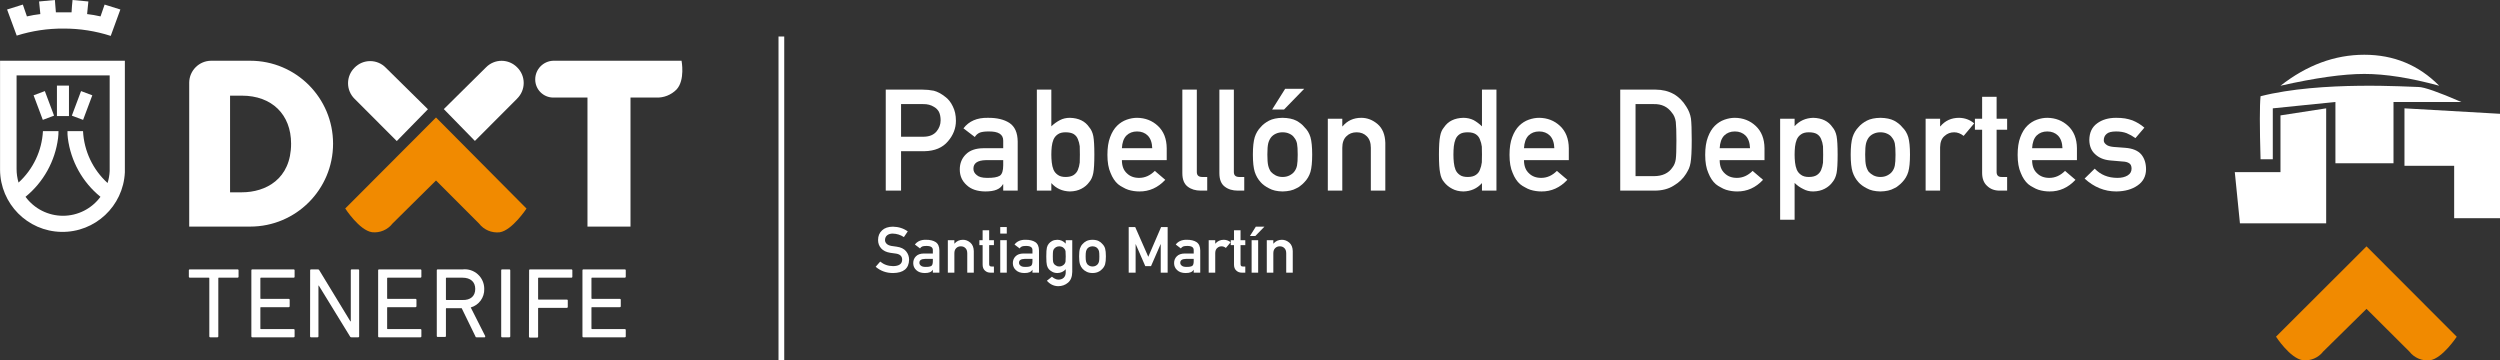 <?xml version="1.0" encoding="UTF-8"?>
<svg xmlns="http://www.w3.org/2000/svg" xmlns:xlink="http://www.w3.org/1999/xlink" width="437px" height="63px" viewBox="0 0 437 63" version="1.1">
  <rect x="0" y="0" width="437" height="63" fill="#333333" stroke="none"/>
  <title>logo-pabellon-santiago-martin-negativo</title>
  <g id="logo-pabellon-santiago-martin-negativo" stroke="none" stroke-width="1" fill="none" fill-rule="evenodd">
    <g id="Group-7-Copy-2">
      <path d="M413.667,43.063 L413.667,43.063 L397.846,58.849 C397.846,58.849 400.297,62.633 402.515,62.963 C403.891,63.115 405.247,62.541 406.094,61.449 L413.667,53.99 L421.155,61.449 C422.01,62.551 423.38,63.13 424.77,62.975 C426.939,62.646 429.439,58.861 429.439,58.861 L413.667,43.063 Z" id="Path" fill="#F18A00" fill-rule="nonzero"></path>
      <path d="M76.215,20.536 L76.215,20.536 L60.347,36.445 C60.347,36.445 62.805,40.259 65.03,40.591 C66.41,40.744 67.77,40.166 68.619,39.066 L76.215,31.548 L83.725,39.066 C84.582,40.177 85.957,40.759 87.35,40.604 C89.526,40.271 92.033,36.457 92.033,36.457 L76.215,20.536 Z" id="Path" fill="#F18A00" fill-rule="nonzero"></path>
      <path d="M119.135,10.618 L96.704,10.618 C94.944,10.678 93.55,12.128 93.557,13.891 C93.557,15.633 94.964,17.047 96.704,17.054 L102.69,17.054 L102.69,39.607 L110.212,39.607 L110.212,17.054 L114.674,17.054 C116.017,17.115 117.322,16.6 118.263,15.639 C119.787,14.002 119.135,10.618 119.135,10.618" id="Path" fill="#FFFFFF" fill-rule="nonzero"></path>
      <path d="M90.399,17.226 C91.131,16.508 91.543,15.526 91.543,14.5 C91.543,13.475 91.131,12.493 90.399,11.775 L90.399,11.775 C89.682,11.042 88.701,10.629 87.676,10.629 C86.652,10.629 85.67,11.042 84.954,11.775 L77.579,19.071 L83.012,24.633 L90.386,17.25 L90.386,17.25" id="Path" fill="#FFFFFF" fill-rule="nonzero"></path>
      <path d="M67.426,11.824 C66.71,11.092 65.728,10.679 64.704,10.679 C63.679,10.679 62.698,11.092 61.981,11.824 L61.981,11.824 C61.249,12.542 60.837,13.524 60.837,14.55 C60.837,15.575 61.249,16.558 61.981,17.275 L69.356,24.657 L74.801,19.096 L67.426,11.824 Z" id="Path" fill="#FFFFFF" fill-rule="nonzero"></path>
      <path d="M42.279,33.615 L40.214,33.615 L40.214,16.721 L42.279,16.721 C47.502,16.721 50.883,19.994 50.883,25.113 C50.883,31.326 46.421,33.615 42.279,33.615 M43.692,10.618 L36.883,10.618 C34.79,10.645 33.099,12.337 33.073,14.433 L33.073,39.607 L43.741,39.607 C51.738,39.607 58.22,33.118 58.22,25.113 C58.22,17.108 51.738,10.618 43.741,10.618 L43.692,10.618 Z" id="Shape" fill="#FFFFFF" fill-rule="nonzero"></path>
      <path d="M9.953,20.29 L12.055,20.29 L12.055,14.962 L9.953,14.962 L9.953,20.29 Z M14.169,15.922 L12.559,20.216 L14.525,20.954 L16.135,16.66 L14.169,15.922 Z M7.839,15.922 L9.449,20.216 L7.482,20.954 L5.872,16.66 L7.839,15.922 Z M0.009,10.618 L21.826,10.618 L21.826,30.121 C21.55,36.031 16.624,40.648 10.715,40.534 C4.805,40.421 0.059,35.619 0.009,29.702 C-0.003,29.481 -0.003,29.259 0.009,29.038 L0.009,10.618 Z M11.772,22.923 L14.513,22.923 C14.687,26.395 16.23,29.656 18.803,31.991 C19.013,31.316 19.137,30.617 19.171,29.911 L19.171,13.178 L2.898,13.178 L2.898,29.05 C2.898,29.21 2.898,29.382 2.898,29.542 C2.898,30.346 3.014,31.146 3.242,31.917 C5.789,29.597 7.321,26.365 7.507,22.923 L10.223,22.923 C10.226,23.334 10.201,23.745 10.15,24.153 C9.635,28.173 7.598,31.842 4.459,34.402 C5.992,36.486 8.424,37.717 11.01,37.717 C13.596,37.717 16.028,36.486 17.561,34.402 C14.412,31.844 12.369,28.169 11.858,24.141 C11.805,23.733 11.785,23.321 11.797,22.91 L11.772,22.923 Z" id="Shape" fill="#FFFFFF"></path>
      <path d="M11.157,4.995 C8.365,4.97 5.586,5.385 2.922,6.226 C2.16,4.208 1.607,2.695 1.238,1.661 L3.992,0.8 L4.705,2.867 C5.479,2.688 6.263,2.552 7.052,2.461 L6.831,0.258 L9.596,0 C9.596,0.246 9.744,1.661 9.769,2.153 C10.678,2.153 11.44,2.153 12.509,2.153 C12.509,1.661 12.657,0.246 12.682,0 L15.447,0.258 L15.226,2.461 C16.015,2.552 16.799,2.688 17.573,2.867 L18.286,0.8 L21.04,1.661 C20.671,2.695 20.105,4.208 19.356,6.275 C16.707,5.42 13.94,4.989 11.157,4.995 L11.157,4.995 Z" id="Path" fill="#FFFFFF"></path>
      <path d="M36.76,58.961 C36.713,58.965 36.667,58.948 36.634,58.915 C36.601,58.882 36.584,58.836 36.588,58.789 L36.588,48.638 C36.588,48.577 36.588,48.54 36.477,48.54 L33.196,48.54 C33.146,48.544 33.097,48.525 33.061,48.49 C33.026,48.454 33.007,48.405 33.011,48.355 L33.011,47.26 C33.007,47.211 33.025,47.163 33.061,47.129 C33.097,47.095 33.147,47.08 33.196,47.088 L41.529,47.088 C41.576,47.084 41.622,47.101 41.655,47.134 C41.688,47.167 41.705,47.213 41.701,47.26 L41.701,48.355 C41.704,48.403 41.688,48.45 41.655,48.485 C41.623,48.52 41.577,48.54 41.529,48.54 L38.26,48.54 C38.186,48.54 38.161,48.54 38.161,48.638 L38.161,58.789 C38.166,58.838 38.147,58.887 38.111,58.92 C38.075,58.954 38.025,58.969 37.977,58.961 L36.76,58.961 Z" id="Path" fill="#FFFFFF" fill-rule="nonzero"></path>
      <path d="M43.938,47.26 C43.934,47.213 43.951,47.167 43.984,47.134 C44.017,47.101 44.063,47.084 44.11,47.088 L51.325,47.088 C51.372,47.084 51.418,47.101 51.451,47.134 C51.484,47.167 51.501,47.213 51.497,47.26 L51.497,48.355 C51.505,48.404 51.49,48.454 51.456,48.49 C51.422,48.526 51.374,48.544 51.325,48.54 L45.61,48.54 C45.582,48.536 45.555,48.545 45.535,48.564 C45.516,48.583 45.507,48.611 45.511,48.638 L45.511,52.133 C45.511,52.206 45.511,52.243 45.61,52.243 L50.465,52.243 C50.511,52.24 50.557,52.257 50.59,52.29 C50.624,52.323 50.64,52.369 50.637,52.416 L50.637,53.511 C50.64,53.558 50.624,53.606 50.591,53.641 C50.558,53.676 50.512,53.695 50.465,53.695 L45.61,53.695 C45.548,53.695 45.511,53.695 45.511,53.794 L45.511,57.411 C45.511,57.485 45.511,57.522 45.61,57.522 L51.325,57.522 C51.372,57.518 51.418,57.535 51.451,57.568 C51.484,57.601 51.501,57.647 51.497,57.694 L51.497,58.789 C51.501,58.836 51.484,58.882 51.451,58.915 C51.418,58.948 51.372,58.965 51.325,58.961 L44.11,58.961 C44.063,58.965 44.017,58.948 43.984,58.915 C43.951,58.882 43.934,58.836 43.938,58.789 L43.938,47.26 Z" id="Path" fill="#FFFFFF" fill-rule="nonzero"></path>
      <path d="M54.213,47.26 C54.209,47.211 54.228,47.163 54.264,47.129 C54.3,47.095 54.349,47.08 54.398,47.088 L55.516,47.088 C55.645,47.071 55.77,47.141 55.824,47.26 L61.244,56.168 L61.318,56.168 L61.318,47.26 C61.314,47.213 61.331,47.167 61.364,47.134 C61.397,47.101 61.443,47.084 61.49,47.088 L62.608,47.088 C62.655,47.084 62.701,47.101 62.734,47.134 C62.767,47.167 62.784,47.213 62.78,47.26 L62.78,58.789 C62.784,58.836 62.767,58.882 62.734,58.915 C62.701,58.948 62.655,58.965 62.608,58.961 L61.465,58.961 C61.339,58.981 61.215,58.909 61.17,58.789 L55.725,49.918 L55.664,49.918 L55.664,58.789 C55.668,58.836 55.651,58.882 55.618,58.915 C55.584,58.948 55.538,58.965 55.492,58.961 L54.386,58.961 C54.337,58.969 54.287,58.954 54.251,58.92 C54.215,58.887 54.197,58.838 54.201,58.789 L54.213,47.26 Z" id="Path" fill="#FFFFFF" fill-rule="nonzero"></path>
      <path d="M66.099,47.26 C66.095,47.213 66.112,47.167 66.145,47.134 C66.178,47.101 66.224,47.084 66.271,47.088 L73.486,47.088 C73.533,47.084 73.579,47.101 73.612,47.134 C73.645,47.167 73.662,47.213 73.658,47.26 L73.658,48.355 C73.661,48.403 73.645,48.45 73.612,48.485 C73.58,48.52 73.534,48.54 73.486,48.54 L67.771,48.54 C67.743,48.536 67.716,48.545 67.696,48.564 C67.677,48.583 67.668,48.611 67.672,48.638 L67.672,52.133 C67.672,52.206 67.672,52.243 67.771,52.243 L72.626,52.243 C72.672,52.24 72.718,52.257 72.751,52.29 C72.785,52.323 72.801,52.369 72.798,52.416 L72.798,53.511 C72.801,53.558 72.784,53.606 72.752,53.641 C72.719,53.676 72.673,53.695 72.626,53.695 L67.771,53.695 C67.709,53.695 67.672,53.695 67.672,53.794 L67.672,57.411 C67.672,57.485 67.672,57.522 67.771,57.522 L73.486,57.522 C73.533,57.518 73.579,57.535 73.612,57.568 C73.645,57.601 73.662,57.647 73.658,57.694 L73.658,58.789 C73.662,58.836 73.645,58.882 73.612,58.915 C73.579,58.948 73.533,58.965 73.486,58.961 L66.271,58.961 C66.224,58.965 66.178,58.948 66.145,58.915 C66.112,58.882 66.095,58.836 66.099,58.789 L66.099,47.26 Z" id="Path" fill="#FFFFFF" fill-rule="nonzero"></path>
      <path d="M83.319,58.961 C83.196,58.961 83.147,58.961 83.098,58.789 L80.701,53.868 L78.046,53.868 C77.985,53.868 77.948,53.868 77.948,53.978 L77.948,58.728 C77.952,58.777 77.934,58.825 77.898,58.859 C77.862,58.893 77.812,58.908 77.763,58.9 L76.534,58.9 C76.486,58.908 76.436,58.893 76.4,58.859 C76.364,58.825 76.345,58.777 76.35,58.728 L76.35,47.26 C76.345,47.211 76.364,47.163 76.4,47.129 C76.436,47.095 76.486,47.08 76.534,47.088 L80.885,47.088 C81.85,46.986 82.813,47.302 83.531,47.955 C84.25,48.608 84.655,49.537 84.646,50.508 C84.697,52.002 83.723,53.338 82.286,53.744 L84.818,58.752 C84.818,58.863 84.818,58.961 84.708,58.961 L83.319,58.961 Z M83.073,50.508 C83.073,49.278 82.25,48.54 80.848,48.54 L78.046,48.54 C78.019,48.536 77.991,48.545 77.972,48.564 C77.952,48.583 77.943,48.611 77.948,48.638 L77.948,52.33 C77.948,52.403 77.948,52.44 78.046,52.44 L80.848,52.44 C82.25,52.489 83.073,51.751 83.073,50.508 L83.073,50.508 Z" id="Shape" fill="#FFFFFF" fill-rule="nonzero"></path>
      <path d="M87.609,47.26 C87.605,47.213 87.622,47.167 87.655,47.134 C87.688,47.101 87.734,47.084 87.781,47.088 L89.01,47.088 C89.058,47.08 89.108,47.095 89.144,47.129 C89.18,47.163 89.199,47.211 89.194,47.26 L89.194,58.789 C89.199,58.838 89.18,58.887 89.144,58.92 C89.108,58.954 89.058,58.969 89.01,58.961 L87.781,58.961 C87.734,58.965 87.688,58.948 87.655,58.915 C87.622,58.882 87.605,58.836 87.609,58.789 L87.609,47.26 Z" id="Path" fill="#FFFFFF" fill-rule="nonzero"></path>
      <path d="M92.488,47.26 C92.484,47.211 92.502,47.163 92.538,47.129 C92.574,47.095 92.624,47.08 92.673,47.088 L99.875,47.088 C99.922,47.084 99.968,47.101 100.001,47.134 C100.034,47.167 100.051,47.213 100.047,47.26 L100.047,48.355 C100.055,48.404 100.04,48.454 100.006,48.49 C99.973,48.526 99.924,48.544 99.875,48.54 L94.16,48.54 C94.133,48.536 94.105,48.545 94.086,48.564 C94.066,48.583 94.057,48.611 94.061,48.638 L94.061,52.256 C94.061,52.33 94.061,52.366 94.16,52.366 L99.076,52.366 C99.123,52.363 99.169,52.38 99.202,52.413 C99.235,52.446 99.252,52.492 99.248,52.539 L99.248,53.634 C99.252,53.682 99.235,53.729 99.202,53.764 C99.17,53.799 99.124,53.818 99.076,53.818 L94.16,53.818 C94.16,53.818 94.061,53.818 94.061,53.917 L94.061,58.838 C94.066,58.888 94.047,58.936 94.011,58.97 C93.975,59.003 93.926,59.018 93.877,59.011 L92.648,59.011 C92.599,59.018 92.55,59.003 92.514,58.97 C92.478,58.936 92.459,58.888 92.464,58.838 L92.488,47.26 Z" id="Path" fill="#FFFFFF" fill-rule="nonzero"></path>
      <path d="M101.812,47.26 C101.807,47.211 101.826,47.163 101.862,47.129 C101.898,47.095 101.948,47.08 101.996,47.088 L109.199,47.088 C109.248,47.08 109.297,47.095 109.333,47.129 C109.369,47.163 109.388,47.211 109.383,47.26 L109.383,48.355 C109.387,48.405 109.369,48.454 109.333,48.49 C109.298,48.525 109.249,48.544 109.199,48.54 L103.496,48.54 C103.422,48.54 103.385,48.54 103.385,48.638 L103.385,52.133 C103.381,52.163 103.391,52.194 103.413,52.215 C103.435,52.237 103.465,52.247 103.496,52.243 L108.338,52.243 C108.385,52.24 108.431,52.257 108.464,52.29 C108.497,52.323 108.514,52.369 108.511,52.416 L108.511,53.511 C108.518,53.559 108.503,53.609 108.47,53.645 C108.436,53.681 108.388,53.7 108.338,53.695 L103.496,53.695 C103.422,53.695 103.385,53.695 103.385,53.794 L103.385,57.411 C103.381,57.442 103.391,57.472 103.413,57.494 C103.435,57.516 103.465,57.526 103.496,57.522 L109.199,57.522 C109.248,57.514 109.297,57.529 109.333,57.563 C109.369,57.597 109.388,57.645 109.383,57.694 L109.383,58.789 C109.388,58.838 109.369,58.887 109.333,58.92 C109.297,58.954 109.248,58.969 109.199,58.961 L101.996,58.961 C101.948,58.969 101.898,58.954 101.862,58.92 C101.826,58.887 101.807,58.838 101.812,58.789 L101.812,47.26 Z" id="Path" fill="#FFFFFF" fill-rule="nonzero"></path>
      <g id="Pabellón-de-Deportes" transform="translate(154.829, 15.52)" fill="#FFFFFF" fill-rule="nonzero">
        <path d="M2.676,2.676 L6.539,2.676 C7.266,2.66 7.903,2.826 8.452,3.173 C8.816,3.383 9.098,3.669 9.3,4.032 C9.494,4.436 9.591,4.933 9.591,5.522 C9.591,6.232 9.352,6.878 8.876,7.459 C8.376,8.057 7.629,8.364 6.636,8.38 L2.676,8.38 L2.676,2.676 Z M0,17.801 L2.676,17.801 L2.676,10.911 L6.745,10.911 C8.561,10.878 9.942,10.297 10.886,9.167 C11.807,8.093 12.267,6.902 12.267,5.595 C12.267,4.626 12.085,3.786 11.722,3.076 C11.375,2.341 10.923,1.776 10.366,1.38 C9.704,0.856 9.05,0.509 8.404,0.339 C7.758,0.21 7.088,0.145 6.394,0.145 L0,0.145 L0,17.801 Z" id="Shape"></path>
        <path d="M20.533,17.801 L23.064,17.801 L23.064,9.215 C23.047,7.681 22.567,6.6 21.623,5.97 C20.678,5.356 19.415,5.058 17.832,5.074 C15.959,5.042 14.543,5.655 13.582,6.914 L15.568,8.428 C15.786,8.065 16.085,7.807 16.464,7.653 C16.827,7.524 17.324,7.459 17.953,7.459 C19.689,7.427 20.549,7.964 20.533,9.07 L20.533,10.39 L17.033,10.39 C15.693,10.406 14.676,10.769 13.982,11.48 C13.287,12.174 12.94,13.05 12.94,14.107 C12.94,15.213 13.34,16.122 14.139,16.832 C14.898,17.559 15.98,17.93 17.384,17.946 C18.24,17.946 18.91,17.841 19.394,17.631 C19.887,17.429 20.25,17.115 20.484,16.687 L20.533,16.687 L20.533,17.801 Z M20.533,13.381 C20.533,14.325 20.335,14.931 19.939,15.197 C19.503,15.464 18.757,15.589 17.699,15.573 C16.86,15.573 16.258,15.407 15.895,15.076 C15.515,14.777 15.326,14.414 15.326,13.986 C15.31,13.01 16.036,12.505 17.505,12.473 L20.533,12.473 L20.533,13.381 Z" id="Shape"></path>
        <path d="M26.413,17.801 L28.944,17.801 L28.944,16.481 C29.784,17.425 30.865,17.914 32.189,17.946 C32.972,17.93 33.642,17.773 34.199,17.474 C34.765,17.183 35.221,16.796 35.568,16.311 C35.915,15.916 36.153,15.379 36.282,14.701 C36.403,14.055 36.464,12.989 36.464,11.504 C36.464,9.994 36.403,8.921 36.282,8.283 C36.153,7.637 35.915,7.116 35.568,6.721 C34.857,5.663 33.731,5.114 32.189,5.074 C31.543,5.074 30.966,5.207 30.458,5.473 C29.909,5.756 29.404,6.119 28.944,6.563 L28.944,0.145 L26.413,0.145 L26.413,17.801 Z M31.426,7.605 C32.024,7.605 32.496,7.706 32.843,7.907 C33.19,8.125 33.437,8.424 33.582,8.804 C33.743,9.183 33.852,9.595 33.909,10.039 C33.925,10.515 33.933,11.003 33.933,11.504 C33.933,11.98 33.925,12.444 33.909,12.896 C33.852,13.373 33.743,13.801 33.582,14.18 C33.437,14.543 33.19,14.842 32.843,15.076 C32.496,15.302 32.024,15.415 31.426,15.415 C30.861,15.415 30.413,15.294 30.082,15.052 C29.735,14.818 29.481,14.511 29.319,14.132 C29.166,13.752 29.065,13.328 29.017,12.86 C28.968,12.4 28.944,11.948 28.944,11.504 C28.944,11.02 28.968,10.555 29.017,10.111 C29.065,9.667 29.166,9.256 29.319,8.876 C29.481,8.497 29.735,8.19 30.082,7.956 C30.413,7.722 30.861,7.605 31.426,7.605 Z" id="Shape"></path>
        <path d="M49.113,12.473 L49.113,10.39 C49.097,8.735 48.585,7.435 47.576,6.491 C46.583,5.562 45.368,5.09 43.931,5.074 C43.333,5.074 42.728,5.183 42.114,5.401 C41.493,5.619 40.932,5.974 40.431,6.466 C39.939,6.951 39.535,7.613 39.22,8.452 C38.905,9.276 38.748,10.309 38.748,11.552 C38.748,12.844 38.929,13.893 39.293,14.701 C39.624,15.54 40.056,16.194 40.588,16.663 C40.863,16.889 41.158,17.078 41.472,17.232 C41.771,17.409 42.078,17.551 42.393,17.655 C43.022,17.849 43.668,17.946 44.33,17.946 C46.066,17.962 47.576,17.284 48.859,15.912 L47.031,14.35 C46.223,15.165 45.307,15.573 44.282,15.573 C43.402,15.573 42.691,15.306 42.151,14.773 C41.569,14.249 41.279,13.482 41.279,12.473 L49.113,12.473 Z M41.279,10.39 C41.327,9.413 41.589,8.674 42.066,8.174 C42.55,7.698 43.172,7.459 43.931,7.459 C44.689,7.459 45.311,7.698 45.795,8.174 C46.288,8.674 46.55,9.413 46.583,10.39 L41.279,10.39 Z" id="Shape"></path>
        <path d="M51.845,14.749 C51.845,15.855 52.16,16.642 52.79,17.111 C53.387,17.571 54.146,17.801 55.066,17.801 L56.193,17.801 L56.193,15.415 L55.321,15.415 C54.691,15.415 54.376,15.129 54.376,14.555 L54.376,0.145 L51.845,0.145 L51.845,14.749 Z" id="Path"></path>
        <path d="M58.319,14.749 C58.319,15.855 58.634,16.642 59.264,17.111 C59.861,17.571 60.62,17.801 61.54,17.801 L62.666,17.801 L62.666,15.415 L61.795,15.415 C61.165,15.415 60.85,15.129 60.85,14.555 L60.85,0.145 L58.319,0.145 L58.319,14.749 Z" id="Path"></path>
        <path d="M64.175,11.504 C64.175,12.828 64.284,13.837 64.502,14.531 C64.728,15.226 65.075,15.827 65.544,16.336 C65.891,16.731 66.375,17.086 66.997,17.401 C67.61,17.748 68.397,17.93 69.358,17.946 C70.351,17.93 71.154,17.748 71.768,17.401 C72.099,17.256 72.369,17.082 72.579,16.88 C72.813,16.703 73.011,16.521 73.173,16.336 C73.673,15.827 74.028,15.226 74.238,14.531 C74.44,13.837 74.541,12.828 74.541,11.504 C74.541,10.18 74.44,9.163 74.238,8.452 C74.028,7.758 73.673,7.173 73.173,6.696 C72.842,6.277 72.373,5.901 71.768,5.57 C71.154,5.255 70.351,5.09 69.358,5.074 C68.397,5.09 67.61,5.255 66.997,5.57 C66.375,5.901 65.891,6.277 65.544,6.696 C65.075,7.173 64.728,7.758 64.502,8.452 C64.284,9.163 64.175,10.18 64.175,11.504 Z M72.01,11.528 C72.01,12.384 71.97,13.014 71.889,13.417 C71.808,13.829 71.643,14.192 71.392,14.507 C71.207,14.749 70.932,14.963 70.569,15.149 C70.222,15.326 69.818,15.415 69.358,15.415 C68.93,15.415 68.535,15.326 68.171,15.149 C67.824,14.963 67.542,14.749 67.324,14.507 C67.106,14.192 66.948,13.829 66.851,13.417 C66.755,13.014 66.706,12.376 66.706,11.504 C66.706,10.624 66.755,9.978 66.851,9.566 C66.948,9.171 67.106,8.824 67.324,8.525 C67.542,8.242 67.824,8.02 68.171,7.859 C68.535,7.689 68.93,7.605 69.358,7.605 C69.818,7.605 70.222,7.689 70.569,7.859 C70.932,8.02 71.207,8.242 71.392,8.525 C71.643,8.824 71.808,9.171 71.889,9.566 C71.97,9.978 72.01,10.632 72.01,11.528 Z M67.542,3.621 L69.625,3.621 L73.148,0 L69.818,0 L67.542,3.621 Z" id="Shape"></path>
        <path d="M77.273,17.801 L79.804,17.801 L79.804,10.317 C79.804,9.437 80.042,8.767 80.518,8.307 C80.986,7.839 81.584,7.605 82.31,7.605 C83.037,7.605 83.63,7.839 84.09,8.307 C84.559,8.767 84.793,9.437 84.793,10.317 L84.793,17.801 L87.324,17.801 L87.324,9.445 C87.283,8.008 86.835,6.918 85.98,6.176 C85.116,5.441 84.163,5.074 83.122,5.074 C81.774,5.074 80.684,5.57 79.852,6.563 L79.804,6.563 L79.804,5.231 L77.273,5.231 L77.273,17.801 Z" id="Path"></path>
        <path d="M104.219,16.481 L104.219,17.801 L106.75,17.801 L106.75,0.145 L104.219,0.145 L104.219,6.563 C103.751,6.119 103.262,5.756 102.754,5.473 C102.205,5.207 101.607,5.074 100.961,5.074 C99.428,5.114 98.305,5.663 97.595,6.721 C97.248,7.116 97.018,7.637 96.905,8.283 C96.768,8.921 96.699,9.994 96.699,11.504 C96.699,12.989 96.768,14.055 96.905,14.701 C97.018,15.379 97.248,15.916 97.595,16.311 C97.974,16.796 98.447,17.183 99.012,17.474 C99.553,17.773 100.203,17.93 100.961,17.946 C102.302,17.914 103.387,17.425 104.219,16.481 Z M101.736,7.605 C102.334,7.605 102.806,7.722 103.153,7.956 C103.5,8.19 103.738,8.497 103.868,8.876 C104.029,9.256 104.138,9.667 104.195,10.111 C104.211,10.555 104.219,11.02 104.219,11.504 C104.219,11.948 104.211,12.4 104.195,12.86 C104.138,13.328 104.029,13.752 103.868,14.132 C103.738,14.511 103.5,14.818 103.153,15.052 C102.806,15.294 102.334,15.415 101.736,15.415 C101.139,15.415 100.683,15.302 100.368,15.076 C100.021,14.842 99.767,14.543 99.605,14.18 C99.452,13.801 99.351,13.373 99.302,12.896 C99.254,12.444 99.23,11.98 99.23,11.504 C99.23,11.003 99.254,10.515 99.302,10.039 C99.351,9.595 99.452,9.183 99.605,8.804 C99.767,8.424 100.021,8.125 100.368,7.907 C100.683,7.706 101.139,7.605 101.736,7.605 Z" id="Shape"></path>
        <path d="M119.399,12.473 L119.399,10.39 C119.383,8.735 118.87,7.435 117.861,6.491 C116.868,5.562 115.653,5.09 114.216,5.074 C113.619,5.074 113.014,5.183 112.4,5.401 C111.778,5.619 111.217,5.974 110.717,6.466 C110.224,6.951 109.821,7.613 109.506,8.452 C109.191,9.276 109.034,10.309 109.034,11.552 C109.034,12.844 109.215,13.893 109.579,14.701 C109.91,15.54 110.341,16.194 110.874,16.663 C111.149,16.889 111.443,17.078 111.758,17.232 C112.057,17.409 112.364,17.551 112.679,17.655 C113.308,17.849 113.954,17.946 114.616,17.946 C116.352,17.962 117.861,17.284 119.145,15.912 L117.316,14.35 C116.509,15.165 115.593,15.573 114.568,15.573 C113.688,15.573 112.977,15.306 112.436,14.773 C111.855,14.249 111.564,13.482 111.564,12.473 L119.399,12.473 Z M111.564,10.39 C111.613,9.413 111.875,8.674 112.352,8.174 C112.836,7.698 113.458,7.459 114.216,7.459 C114.975,7.459 115.597,7.698 116.081,8.174 C116.574,8.674 116.836,9.413 116.868,10.39 L111.564,10.39 Z" id="Shape"></path>
        <path d="M128.387,17.801 L134.381,17.801 C135.705,17.801 136.823,17.51 137.735,16.929 C138.656,16.388 139.374,15.702 139.891,14.87 C140.085,14.555 140.25,14.253 140.387,13.962 C140.517,13.663 140.613,13.324 140.678,12.945 C140.815,12.194 140.884,10.87 140.884,8.973 C140.884,7.189 140.839,5.934 140.751,5.207 C140.638,4.48 140.367,3.786 139.939,3.124 C138.745,1.154 136.952,0.161 134.563,0.145 L128.387,0.145 L128.387,17.801 Z M131.063,2.676 L134.26,2.676 C135.616,2.644 136.666,3.14 137.408,4.166 C137.772,4.577 138.002,5.114 138.099,5.776 C138.171,6.438 138.208,7.536 138.208,9.07 C138.208,10.644 138.171,11.718 138.099,12.291 C138.018,12.872 137.828,13.353 137.53,13.732 C136.851,14.757 135.762,15.27 134.26,15.27 L131.063,15.27 L131.063,2.676 Z" id="Shape"></path>
        <path d="M153.606,12.473 L153.606,10.39 C153.59,8.735 153.077,7.435 152.068,6.491 C151.075,5.562 149.86,5.09 148.423,5.074 C147.826,5.074 147.22,5.183 146.607,5.401 C145.985,5.619 145.424,5.974 144.924,6.466 C144.431,6.951 144.028,7.613 143.713,8.452 C143.398,9.276 143.24,10.309 143.24,11.552 C143.24,12.844 143.422,13.893 143.785,14.701 C144.116,15.54 144.548,16.194 145.081,16.663 C145.355,16.889 145.65,17.078 145.965,17.232 C146.264,17.409 146.57,17.551 146.885,17.655 C147.515,17.849 148.161,17.946 148.823,17.946 C150.558,17.962 152.068,17.284 153.352,15.912 L151.523,14.35 C150.716,15.165 149.8,15.573 148.774,15.573 C147.894,15.573 147.184,15.306 146.643,14.773 C146.062,14.249 145.771,13.482 145.771,12.473 L153.606,12.473 Z M145.771,10.39 C145.82,9.413 146.082,8.674 146.558,8.174 C147.043,7.698 147.664,7.459 148.423,7.459 C149.182,7.459 149.804,7.698 150.288,8.174 C150.78,8.674 151.043,9.413 151.075,10.39 L145.771,10.39 Z" id="Shape"></path>
        <path d="M156.338,22.887 L158.869,22.887 L158.869,16.457 C159.329,16.909 159.834,17.264 160.382,17.522 C160.891,17.805 161.468,17.946 162.114,17.946 C162.897,17.93 163.567,17.773 164.124,17.474 C164.689,17.183 165.146,16.796 165.493,16.311 C165.84,15.9 166.078,15.371 166.207,14.725 C166.328,14.079 166.389,13.014 166.389,11.528 C166.389,10.002 166.328,8.921 166.207,8.283 C166.078,7.637 165.84,7.116 165.493,6.721 C164.782,5.663 163.656,5.114 162.114,5.074 C160.79,5.114 159.708,5.603 158.869,6.539 L158.869,5.231 L156.338,5.231 L156.338,22.887 Z M161.351,15.415 C160.786,15.415 160.338,15.294 160.007,15.052 C159.66,14.818 159.406,14.511 159.244,14.132 C159.091,13.752 158.99,13.328 158.941,12.86 C158.893,12.416 158.869,11.972 158.869,11.528 C158.869,11.052 158.893,10.58 158.941,10.111 C158.99,9.667 159.091,9.256 159.244,8.876 C159.406,8.497 159.66,8.19 160.007,7.956 C160.338,7.722 160.786,7.605 161.351,7.605 C161.949,7.605 162.421,7.706 162.768,7.907 C163.115,8.125 163.361,8.424 163.507,8.804 C163.668,9.167 163.777,9.587 163.834,10.063 C163.85,10.539 163.858,11.028 163.858,11.528 C163.858,12.004 163.85,12.469 163.834,12.921 C163.777,13.381 163.668,13.801 163.507,14.18 C163.361,14.543 163.115,14.842 162.768,15.076 C162.421,15.302 161.949,15.415 161.351,15.415 Z" id="Shape"></path>
        <path d="M168.673,11.504 C168.673,12.828 168.782,13.837 169,14.531 C169.226,15.226 169.573,15.827 170.041,16.336 C170.388,16.731 170.873,17.086 171.494,17.401 C172.108,17.748 172.895,17.93 173.855,17.946 C174.848,17.93 175.652,17.748 176.265,17.401 C176.596,17.256 176.867,17.082 177.077,16.88 C177.311,16.703 177.508,16.521 177.67,16.336 C178.17,15.827 178.526,15.226 178.736,14.531 C178.937,13.837 179.038,12.828 179.038,11.504 C179.038,10.18 178.937,9.163 178.736,8.452 C178.526,7.758 178.17,7.173 177.67,6.696 C177.339,6.277 176.871,5.901 176.265,5.57 C175.652,5.255 174.848,5.09 173.855,5.074 C172.895,5.09 172.108,5.255 171.494,5.57 C170.873,5.901 170.388,6.277 170.041,6.696 C169.573,7.173 169.226,7.758 169,8.452 C168.782,9.163 168.673,10.18 168.673,11.504 Z M176.507,11.528 C176.507,12.384 176.467,13.014 176.386,13.417 C176.306,13.829 176.14,14.192 175.89,14.507 C175.704,14.749 175.43,14.963 175.066,15.149 C174.719,15.326 174.316,15.415 173.855,15.415 C173.428,15.415 173.032,15.326 172.669,15.149 C172.322,14.963 172.039,14.749 171.821,14.507 C171.603,14.192 171.446,13.829 171.349,13.417 C171.252,13.014 171.204,12.376 171.204,11.504 C171.204,10.624 171.252,9.978 171.349,9.566 C171.446,9.171 171.603,8.824 171.821,8.525 C172.039,8.242 172.322,8.02 172.669,7.859 C173.032,7.689 173.428,7.605 173.855,7.605 C174.316,7.605 174.719,7.689 175.066,7.859 C175.43,8.02 175.704,8.242 175.89,8.525 C176.14,8.824 176.306,9.171 176.386,9.566 C176.467,9.978 176.507,10.632 176.507,11.528 Z" id="Shape"></path>
        <path d="M181.77,17.801 L184.301,17.801 L184.301,10.232 C184.317,9.312 184.584,8.646 185.1,8.234 C185.56,7.815 186.113,7.605 186.759,7.605 C187.332,7.605 187.885,7.815 188.418,8.234 L190.259,6.043 C189.508,5.413 188.628,5.09 187.619,5.074 C186.271,5.074 185.181,5.57 184.35,6.563 L184.301,6.563 L184.301,5.231 L181.77,5.231 L181.77,17.801 Z" id="Path"></path>
        <path d="M191.647,5.231 L190.387,5.231 L190.387,7.157 L191.647,7.157 L191.647,14.701 C191.647,15.694 191.937,16.453 192.519,16.977 C193.084,17.526 193.81,17.801 194.698,17.801 L196.018,17.801 L196.018,15.415 L195.074,15.415 C194.46,15.431 194.161,15.121 194.178,14.483 L194.178,7.157 L196.018,7.157 L196.018,5.231 L194.178,5.231 L194.178,1.405 L191.647,1.405 L191.647,5.231 Z" id="Path"></path>
        <path d="M208.22,12.473 L208.22,10.39 C208.204,8.735 207.691,7.435 206.682,6.491 C205.689,5.562 204.474,5.09 203.037,5.074 C202.439,5.074 201.834,5.183 201.22,5.401 C200.599,5.619 200.038,5.974 199.537,6.466 C199.045,6.951 198.641,7.613 198.326,8.452 C198.011,9.276 197.854,10.309 197.854,11.552 C197.854,12.844 198.036,13.893 198.399,14.701 C198.73,15.54 199.162,16.194 199.695,16.663 C199.969,16.889 200.264,17.078 200.579,17.232 C200.877,17.409 201.184,17.551 201.499,17.655 C202.129,17.849 202.775,17.946 203.436,17.946 C205.172,17.962 206.682,17.284 207.965,15.912 L206.137,14.35 C205.33,15.165 204.413,15.573 203.388,15.573 C202.508,15.573 201.798,15.306 201.257,14.773 C200.676,14.249 200.385,13.482 200.385,12.473 L208.22,12.473 Z M200.385,10.39 C200.433,9.413 200.696,8.674 201.172,8.174 C201.656,7.698 202.278,7.459 203.037,7.459 C203.796,7.459 204.417,7.698 204.902,8.174 C205.394,8.674 205.657,9.413 205.689,10.39 L200.385,10.39 Z" id="Shape"></path>
        <path d="M211.327,13.962 L209.559,15.694 C211.198,17.195 213.043,17.946 215.093,17.946 C216.603,17.93 217.842,17.583 218.811,16.905 C219.787,16.243 220.284,15.302 220.3,14.083 C220.3,13.042 220.03,12.182 219.489,11.504 C218.907,10.81 217.963,10.414 216.655,10.317 L214.572,10.16 C213.959,10.095 213.531,9.946 213.289,9.712 C213.022,9.502 212.897,9.256 212.913,8.973 C212.913,8.529 213.079,8.166 213.41,7.883 C213.725,7.601 214.278,7.459 215.069,7.459 C215.763,7.459 216.377,7.56 216.909,7.762 C217.45,7.988 217.963,8.275 218.447,8.622 L220.009,6.793 C219.396,6.261 218.702,5.837 217.927,5.522 C217.523,5.377 217.091,5.264 216.631,5.183 C216.171,5.11 215.65,5.074 215.069,5.074 C213.729,5.074 212.623,5.397 211.751,6.043 C210.855,6.688 210.399,7.657 210.382,8.949 C210.399,10.023 210.746,10.858 211.424,11.455 C212.086,12.069 212.946,12.424 214.003,12.521 L216.231,12.715 C216.7,12.731 217.075,12.832 217.357,13.018 C217.632,13.195 217.769,13.51 217.769,13.962 C217.769,14.471 217.539,14.866 217.079,15.149 C216.619,15.431 216.025,15.573 215.299,15.573 C213.676,15.573 212.352,15.036 211.327,13.962 Z" id="Path"></path>
      </g>
      <g id="Santiago-Martín" transform="translate(153.065, 39.622)" fill="#FFFFFF" fill-rule="nonzero">
        <path d="M0.793,6.103 L0,7.011 C0.849,7.74 1.865,8.105 3.046,8.105 C4.873,8.083 5.806,7.31 5.846,5.786 C5.846,5.221 5.669,4.725 5.316,4.298 C4.958,3.865 4.406,3.597 3.659,3.495 C3.279,3.447 2.98,3.405 2.762,3.369 C2.368,3.296 2.082,3.165 1.903,2.975 C1.724,2.789 1.635,2.581 1.635,2.352 C1.642,1.969 1.776,1.681 2.034,1.488 C2.282,1.302 2.592,1.209 2.964,1.209 C3.682,1.223 4.34,1.427 4.938,1.821 L5.611,0.826 C4.878,0.297 4.016,0.022 3.024,0 C2.2,0.007 1.564,0.222 1.116,0.645 C0.653,1.072 0.421,1.633 0.421,2.33 C0.421,2.909 0.605,3.402 0.973,3.806 C1.331,4.2 1.852,4.453 2.538,4.566 C2.92,4.621 3.272,4.67 3.593,4.714 C4.293,4.834 4.639,5.192 4.632,5.786 C4.617,6.511 4.092,6.882 3.057,6.896 C2.182,6.889 1.427,6.624 0.793,6.103 Z" id="Path"></path>
        <path d="M9.997,8.039 L11.14,8.039 L11.14,4.162 C11.133,3.469 10.916,2.98 10.489,2.696 C10.062,2.419 9.492,2.284 8.777,2.291 C7.932,2.277 7.292,2.554 6.858,3.123 L7.755,3.806 C7.853,3.642 7.988,3.526 8.159,3.456 C8.323,3.398 8.548,3.369 8.832,3.369 C9.616,3.354 10.004,3.597 9.997,4.096 L9.997,4.692 L8.416,4.692 C7.811,4.699 7.352,4.864 7.038,5.184 C6.725,5.498 6.568,5.893 6.568,6.371 C6.568,6.871 6.748,7.281 7.109,7.602 C7.452,7.93 7.941,8.097 8.575,8.105 C8.961,8.105 9.264,8.057 9.483,7.963 C9.705,7.871 9.869,7.729 9.975,7.536 L9.997,7.536 L9.997,8.039 Z M9.997,6.043 C9.997,6.47 9.908,6.743 9.729,6.863 C9.532,6.984 9.195,7.04 8.717,7.033 C8.338,7.033 8.066,6.958 7.902,6.809 C7.731,6.674 7.645,6.51 7.645,6.316 C7.638,5.875 7.966,5.647 8.63,5.633 L9.997,5.633 L9.997,6.043 Z" id="Shape"></path>
        <path d="M12.616,8.039 L13.759,8.039 L13.759,4.659 C13.759,4.262 13.867,3.959 14.082,3.752 C14.293,3.54 14.563,3.434 14.891,3.434 C15.22,3.434 15.488,3.54 15.695,3.752 C15.907,3.959 16.012,4.262 16.012,4.659 L16.012,8.039 L17.155,8.039 L17.155,4.266 C17.137,3.617 16.935,3.124 16.548,2.789 C16.158,2.457 15.728,2.291 15.258,2.291 C14.649,2.291 14.157,2.516 13.781,2.964 L13.759,2.964 L13.759,2.362 L12.616,2.362 L12.616,8.039 Z" id="Path"></path>
        <path d="M18.698,2.362 L18.129,2.362 L18.129,3.232 L18.698,3.232 L18.698,6.639 C18.698,7.088 18.829,7.43 19.091,7.667 C19.347,7.915 19.675,8.039 20.076,8.039 L20.672,8.039 L20.672,6.962 L20.245,6.962 C19.968,6.969 19.833,6.829 19.841,6.541 L19.841,3.232 L20.672,3.232 L20.672,2.362 L19.841,2.362 L19.841,0.634 L18.698,0.634 L18.698,2.362 Z" id="Path"></path>
        <path d="M21.777,8.039 L22.92,8.039 L22.92,2.362 L21.777,2.362 L21.777,8.039 Z M21.777,1.209 L22.92,1.209 L22.92,0.066 L21.777,0.066 L21.777,1.209 Z" id="Shape"></path>
        <path d="M27.409,8.039 L28.552,8.039 L28.552,4.162 C28.545,3.469 28.328,2.98 27.902,2.696 C27.475,2.419 26.904,2.284 26.19,2.291 C25.344,2.277 24.704,2.554 24.27,3.123 L25.167,3.806 C25.266,3.642 25.401,3.526 25.572,3.456 C25.736,3.398 25.96,3.369 26.245,3.369 C27.028,3.354 27.417,3.597 27.409,4.096 L27.409,4.692 L25.829,4.692 C25.224,4.699 24.764,4.864 24.451,5.184 C24.137,5.498 23.98,5.893 23.98,6.371 C23.98,6.871 24.161,7.281 24.522,7.602 C24.865,7.93 25.353,8.097 25.988,8.105 C26.374,8.105 26.677,8.057 26.895,7.963 C27.118,7.871 27.282,7.729 27.387,7.536 L27.409,7.536 L27.409,8.039 Z M27.409,6.043 C27.409,6.47 27.32,6.743 27.141,6.863 C26.945,6.984 26.607,7.04 26.13,7.033 C25.751,7.033 25.479,6.958 25.315,6.809 C25.143,6.674 25.058,6.51 25.058,6.316 C25.051,5.875 25.379,5.647 26.042,5.633 L27.409,5.633 L27.409,6.043 Z" id="Shape"></path>
        <path d="M33.223,7.443 L33.223,8.028 C33.215,8.415 33.095,8.717 32.862,8.936 C32.625,9.151 32.311,9.259 31.921,9.259 C31.713,9.251 31.513,9.195 31.32,9.089 C31.13,8.994 30.962,8.879 30.816,8.745 L29.93,9.45 C30.474,10.07 31.13,10.387 31.899,10.402 C32.57,10.402 33.146,10.196 33.627,9.784 C34.105,9.383 34.351,8.755 34.366,7.902 L34.366,2.362 L33.223,2.362 L33.223,2.964 C32.811,2.516 32.322,2.291 31.757,2.291 C31.389,2.299 31.083,2.37 30.838,2.505 C30.583,2.647 30.388,2.807 30.253,2.986 C30.104,3.168 29.996,3.392 29.93,3.659 C29.861,3.928 29.827,4.444 29.827,5.206 C29.827,5.954 29.861,6.46 29.93,6.727 C29.996,6.996 30.104,7.224 30.253,7.41 C30.388,7.574 30.583,7.727 30.838,7.87 C31.083,8.019 31.389,8.097 31.757,8.105 C32.359,8.09 32.847,7.87 33.223,7.443 Z M30.97,5.206 C30.97,4.765 30.984,4.459 31.013,4.287 C31.039,4.116 31.099,3.978 31.194,3.872 C31.27,3.77 31.387,3.67 31.544,3.571 C31.693,3.487 31.879,3.442 32.102,3.434 C32.324,3.442 32.51,3.487 32.659,3.571 C32.809,3.67 32.922,3.77 32.998,3.872 C33.093,3.978 33.157,4.116 33.19,4.287 C33.212,4.459 33.223,4.765 33.223,5.206 C33.223,5.64 33.212,5.939 33.19,6.103 C33.157,6.274 33.093,6.417 32.998,6.53 C32.922,6.632 32.809,6.725 32.659,6.809 C32.51,6.911 32.324,6.962 32.102,6.962 C31.879,6.962 31.693,6.911 31.544,6.809 C31.387,6.725 31.27,6.632 31.194,6.53 C31.099,6.417 31.039,6.274 31.013,6.103 C30.984,5.939 30.97,5.64 30.97,5.206 Z" id="Shape"></path>
        <path d="M35.563,5.195 C35.563,5.793 35.612,6.249 35.711,6.562 C35.813,6.876 35.97,7.148 36.181,7.377 C36.338,7.556 36.557,7.716 36.837,7.859 C37.115,8.015 37.47,8.097 37.904,8.105 C38.352,8.097 38.715,8.015 38.992,7.859 C39.142,7.793 39.264,7.715 39.359,7.623 C39.464,7.543 39.554,7.461 39.627,7.377 C39.853,7.148 40.013,6.876 40.108,6.562 C40.199,6.249 40.245,5.793 40.245,5.195 C40.245,4.597 40.199,4.138 40.108,3.817 C40.013,3.504 39.853,3.239 39.627,3.024 C39.477,2.835 39.266,2.665 38.992,2.516 C38.715,2.373 38.352,2.299 37.904,2.291 C37.47,2.299 37.115,2.373 36.837,2.516 C36.557,2.665 36.338,2.835 36.181,3.024 C35.97,3.239 35.813,3.504 35.711,3.817 C35.612,4.138 35.563,4.597 35.563,5.195 Z M39.102,5.206 C39.102,5.593 39.083,5.877 39.047,6.059 C39.01,6.245 38.936,6.409 38.823,6.552 C38.739,6.661 38.615,6.758 38.451,6.841 C38.294,6.922 38.112,6.962 37.904,6.962 C37.711,6.962 37.532,6.922 37.368,6.841 C37.211,6.758 37.084,6.661 36.985,6.552 C36.887,6.409 36.816,6.245 36.772,6.059 C36.728,5.877 36.706,5.589 36.706,5.195 C36.706,4.798 36.728,4.506 36.772,4.32 C36.816,4.142 36.887,3.985 36.985,3.85 C37.084,3.722 37.211,3.622 37.368,3.549 C37.532,3.473 37.711,3.434 37.904,3.434 C38.112,3.434 38.294,3.473 38.451,3.549 C38.615,3.622 38.739,3.722 38.823,3.85 C38.936,3.985 39.01,4.142 39.047,4.32 C39.083,4.506 39.102,4.802 39.102,5.206 Z" id="Shape"></path>
        <polygon id="Path" points="44.231 8.039 45.44 8.039 45.44 3.068 45.462 3.068 47.13 6.896 48.136 6.896 49.804 3.068 49.831 3.068 49.831 8.039 51.04 8.039 51.04 0.066 49.897 0.066 47.655 5.261 45.369 0.066 44.231 0.066"></polygon>
        <path d="M55.595,8.039 L56.738,8.039 L56.738,4.162 C56.731,3.469 56.514,2.98 56.087,2.696 C55.661,2.419 55.09,2.284 54.376,2.291 C53.53,2.277 52.89,2.554 52.456,3.123 L53.353,3.806 C53.452,3.642 53.586,3.526 53.758,3.456 C53.922,3.398 54.146,3.369 54.43,3.369 C55.214,3.354 55.603,3.597 55.595,4.096 L55.595,4.692 L54.015,4.692 C53.41,4.699 52.95,4.864 52.637,5.184 C52.323,5.498 52.166,5.893 52.166,6.371 C52.166,6.871 52.347,7.281 52.708,7.602 C53.051,7.93 53.539,8.097 54.173,8.105 C54.56,8.105 54.862,8.057 55.081,7.963 C55.304,7.871 55.468,7.729 55.573,7.536 L55.595,7.536 L55.595,8.039 Z M55.595,6.043 C55.595,6.47 55.506,6.743 55.327,6.863 C55.13,6.984 54.793,7.04 54.316,7.033 C53.936,7.033 53.665,6.958 53.501,6.809 C53.329,6.674 53.244,6.51 53.244,6.316 C53.236,5.875 53.565,5.647 54.228,5.633 L55.595,5.633 L55.595,6.043 Z" id="Shape"></path>
        <path d="M58.215,8.039 L59.358,8.039 L59.358,4.621 C59.365,4.205 59.485,3.905 59.719,3.719 C59.927,3.529 60.176,3.434 60.468,3.434 C60.727,3.434 60.977,3.529 61.217,3.719 L62.048,2.729 C61.709,2.445 61.312,2.299 60.856,2.291 C60.247,2.291 59.755,2.516 59.38,2.964 L59.358,2.964 L59.358,2.362 L58.215,2.362 L58.215,8.039 Z" id="Path"></path>
        <path d="M62.639,2.362 L62.07,2.362 L62.07,3.232 L62.639,3.232 L62.639,6.639 C62.639,7.088 62.77,7.43 63.033,7.667 C63.288,7.915 63.616,8.039 64.017,8.039 L64.613,8.039 L64.613,6.962 L64.187,6.962 C63.91,6.969 63.775,6.829 63.782,6.541 L63.782,3.232 L64.613,3.232 L64.613,2.362 L63.782,2.362 L63.782,0.634 L62.639,0.634 L62.639,2.362 Z" id="Path"></path>
        <path d="M65.718,8.039 L66.861,8.039 L66.861,2.362 L65.718,2.362 L65.718,8.039 Z M65.423,1.635 L66.363,1.635 L67.955,0 L66.451,0 L65.423,1.635 Z" id="Shape"></path>
        <path d="M68.37,8.039 L69.513,8.039 L69.513,4.659 C69.513,4.262 69.621,3.959 69.836,3.752 C70.047,3.54 70.317,3.434 70.645,3.434 C70.973,3.434 71.241,3.54 71.449,3.752 C71.661,3.959 71.766,4.262 71.766,4.659 L71.766,8.039 L72.909,8.039 L72.909,4.266 C72.891,3.617 72.689,3.124 72.302,2.789 C71.912,2.457 71.482,2.291 71.012,2.291 C70.403,2.291 69.911,2.516 69.535,2.964 L69.513,2.964 L69.513,2.362 L68.37,2.362 L68.37,8.039 Z" id="Path"></path>
      </g>
      <g id="Group" transform="translate(390.642, 9.57)" fill="#FFFFFF">
        <polygon id="Path-2" points="0 20.515 0.899 29.464 15.973 29.464 15.973 9.368 7.986 10.601 7.986 20.515"></polygon>
        <polygon id="Path-3" points="29.659 9.368 29.659 19.416 38.345 19.416 38.345 28.573 46.358 28.573 46.358 10.321"></polygon>
        <path d="M27.742,18.97 L27.742,8.254 L39.595,8.254 C35.567,6.509 33.07,5.636 32.106,5.636 C30.659,5.636 15.127,4.54 4.504,7.252 C4.338,8.861 4.338,12.534 4.504,18.27 L6.642,18.27 L6.642,9.368 L17.59,8.254 L17.59,18.97 L27.742,18.97 Z" id="Path-4"></path>
        <path d="M35.729,5.417 C30.688,4.041 26.326,3.353 22.641,3.353 C18.957,3.353 14.072,4.041 7.986,5.417 C12.6,1.806 17.485,0 22.641,0 C27.797,0 32.16,1.806 35.729,5.417 Z" id="Path-5"></path>
      </g>
      <rect id="Rectangle" fill="#FFFFFF" x="136.084" y="6.38" width="1" height="56.62"></rect>
    </g>
  </g>
</svg>
